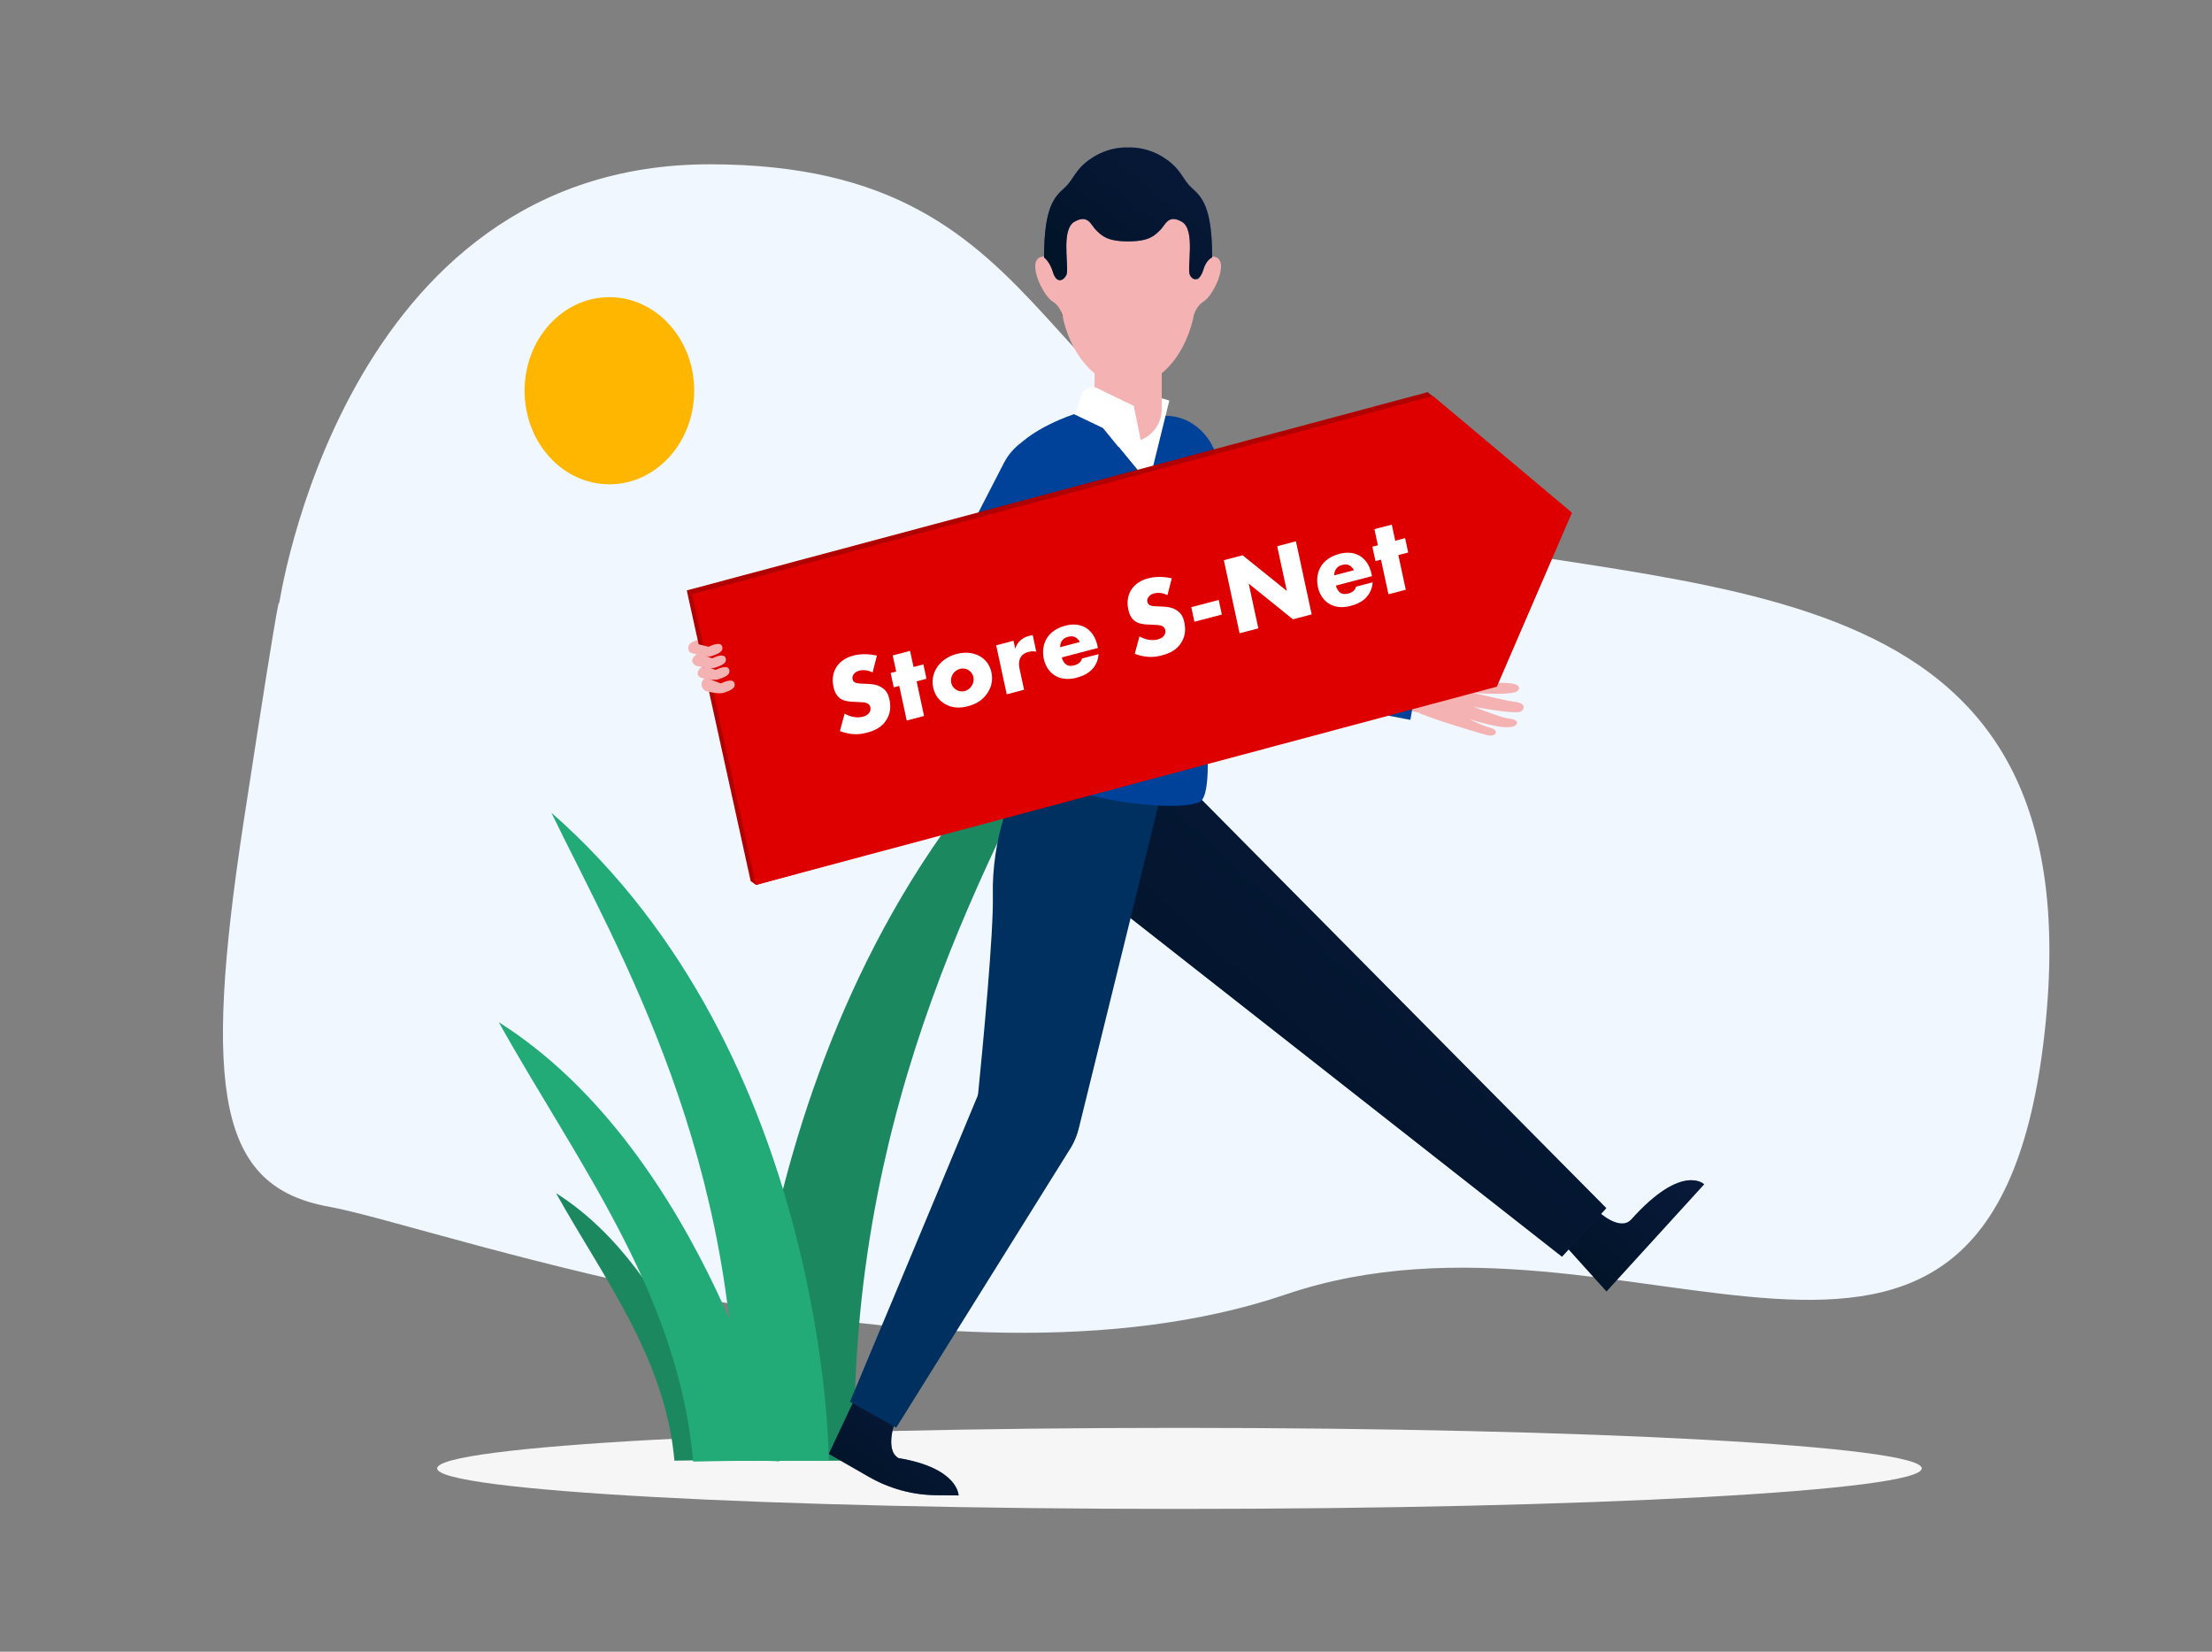 <?xml version="1.0" encoding="UTF-8"?>
<svg xmlns="http://www.w3.org/2000/svg" width="750" height="560" viewBox="0 0 750 560" fill="none">
  <rect x="0" y="0" width="750" height="560" fill="#808080" stroke="none"/>
  <path fill-rule="evenodd" clip-rule="evenodd" d="M94.506 205.557C94.506 205.557 115.79 55.705 240.628 55.705C365.466 55.705 346.12 152.488 461.01 178.107C575.899 203.726 711.059 187.665 693.279 349.816C675.498 511.968 552.409 399.327 435.954 438.873C319.589 478.42 148.405 415.793 111.373 409.087C74.336 402.375 68.626 370.456 82.535 279.064C96.539 187.671 94.512 205.564 94.512 205.564L94.506 205.557Z" fill="#F0F7FF"></path>
  <path d="M399.901 511.588C538.9 511.588 651.581 505.437 651.581 497.85C651.581 490.262 538.9 484.111 399.901 484.111C260.902 484.111 148.221 490.262 148.221 497.85C148.221 505.437 260.902 511.588 399.901 511.588Z" fill="#F6F6F6"></path>
  <path fill-rule="evenodd" clip-rule="evenodd" d="M251.976 495.235C251.976 495.235 252.219 330.663 364.601 232.244C337.381 288.375 287.123 372.637 289.779 495.235C251.798 495.235 251.976 495.235 251.976 495.235Z" fill="#1B885F"></path>
  <path fill-rule="evenodd" clip-rule="evenodd" d="M246.457 495.234C246.457 495.234 231.219 431.521 188.538 404.535C204.332 432.915 225.634 460.398 228.67 495.234C246.421 494.861 246.457 495.234 246.457 495.234Z" fill="#1B885F"></path>
  <path fill-rule="evenodd" clip-rule="evenodd" d="M281.028 495.235C281.028 495.235 280.82 357.767 186.955 275.553C209.692 322.44 251.674 392.826 249.457 495.235C281.182 495.235 281.034 495.235 281.034 495.235" fill="#22AA77"></path>
  <path fill-rule="evenodd" clip-rule="evenodd" d="M264.243 495.536C264.243 495.536 239.212 390.889 169.115 346.566C195.059 393.179 230.04 438.319 235.026 495.536C264.184 494.927 264.243 495.536 264.243 495.536Z" fill="#22AA77"></path>
  <path d="M206.621 164.206C222.502 164.206 235.376 150 235.376 132.477C235.376 114.954 222.502 100.748 206.621 100.748C190.74 100.748 177.866 114.954 177.866 132.477C177.866 150 190.74 164.206 206.621 164.206Z" fill="#FFB600"></path>
  <path fill-rule="evenodd" clip-rule="evenodd" d="M530.864 422.492L544.696 437.84L577.808 401.519C577.808 401.519 570.374 394.159 553.109 413.458C549.208 417.743 541.708 410.599 541.708 410.599L530.864 422.492Z" fill="url(#paint0_linear_662_1910)"></path>
  <path fill-rule="evenodd" clip-rule="evenodd" d="M530.864 422.492L544.696 437.84L577.808 401.519C577.808 401.519 570.374 394.159 553.109 413.458C549.208 417.743 541.708 410.599 541.708 410.599L530.864 422.492Z" fill="black" fill-opacity="0.6"></path>
  <path fill-rule="evenodd" clip-rule="evenodd" d="M398.2 261.827L544.619 409.612L529.613 426.072L365.727 297.461L398.2 261.82V261.827Z" fill="url(#paint1_linear_662_1910)"></path>
  <path fill-rule="evenodd" clip-rule="evenodd" d="M398.2 261.827L544.619 409.612L529.613 426.072L365.727 297.461L398.2 261.82V261.827Z" fill="black" fill-opacity="0.6"></path>
  <path fill-rule="evenodd" clip-rule="evenodd" d="M290.063 473.73L281.028 492.925L294.528 500.677C301.571 504.714 309.379 506.859 317.312 506.938L325.014 507.016C325.014 507.016 325.037 497.74 304.642 494.358C299.757 491.558 303.634 481.496 303.634 481.496L290.063 473.73Z" fill="url(#paint2_linear_662_1910)"></path>
  <path fill-rule="evenodd" clip-rule="evenodd" d="M290.063 473.73L281.028 492.925L294.528 500.677C301.571 504.714 309.379 506.859 317.312 506.938L325.014 507.016C325.014 507.016 325.037 497.74 304.642 494.358C299.757 491.558 303.634 481.496 303.634 481.496L290.063 473.73Z" fill="black" fill-opacity="0.6"></path>
  <path fill-rule="evenodd" clip-rule="evenodd" d="M392.733 273.112L365.869 382.187C363.616 391.837 355.138 398.058 346.209 396.613C336.806 395.082 330.184 385.609 331.221 375.181C333.486 352.585 336.895 316.041 336.634 303.689C336.243 285.319 342.261 265.896 352.269 254.434C366.124 248.867 392.733 273.112 392.733 273.112Z" fill="#003060"></path>
  <path fill-rule="evenodd" clip-rule="evenodd" d="M288.178 475.26L303.871 484.04L363.172 388.977C368.52 379.884 366.178 367.715 357.937 361.814C357.409 361.435 356.864 361.088 356.3 360.774C347.537 355.861 336.83 359.721 332.383 369.397C332.277 369.626 332.176 369.861 332.075 370.097C313.696 414.452 288.178 475.267 288.178 475.267V475.26Z" fill="#003060"></path>
  <path fill-rule="evenodd" clip-rule="evenodd" d="M413.045 229.582C419.377 227.056 423.059 219.775 421.69 212.5L413.152 157.632C411.462 146.727 402.083 139.406 392.211 141.27C391.891 141.329 391.577 141.401 391.257 141.48C381.486 143.913 375.356 154.629 377.561 165.417C377.733 166.261 377.953 167.092 378.225 167.903L395.798 220.874C398.425 228.496 406.109 232.375 413.045 229.588V229.582Z" fill="#004299"></path>
  <path fill-rule="evenodd" clip-rule="evenodd" d="M346.838 262.338C346.897 260.99 349.553 194.025 349.553 194.025L349.524 178.913L374.662 166.052L393.273 141.264C393.273 141.264 417.729 267.545 406.642 271.954C401.804 273.871 392.229 273.367 382.98 272.19C376.796 271.405 370.69 270.018 364.719 268.095L346.844 262.331L346.838 262.338Z" fill="#004299"></path>
  <path fill-rule="evenodd" clip-rule="evenodd" d="M375.848 129.639L396.468 135.808L389.448 164.246L382.162 145.425L372.409 140.76L375.848 129.639Z" fill="white"></path>
  <path fill-rule="evenodd" clip-rule="evenodd" d="M358.607 100.736C358.607 100.736 360.557 112.715 365.3 115.175C371.158 110.569 366.279 103.353 366 103.196C365.721 103.046 358.607 100.736 358.607 100.736Z" fill="url(#paint3_linear_662_1910)"></path>
  <path fill-rule="evenodd" clip-rule="evenodd" d="M358.607 100.736C358.607 100.736 360.557 112.715 365.3 115.175C371.158 110.569 366.279 103.353 366 103.196C365.721 103.046 358.607 100.736 358.607 100.736Z" fill="black" fill-opacity="0.6"></path>
  <path fill-rule="evenodd" clip-rule="evenodd" d="M406.257 100.736C406.257 100.736 404.306 112.715 399.563 115.175C393.705 110.569 398.585 103.353 398.863 103.196C399.142 103.039 406.257 100.736 406.257 100.736Z" fill="url(#paint4_linear_662_1910)"></path>
  <path fill-rule="evenodd" clip-rule="evenodd" d="M406.257 100.736C406.257 100.736 404.306 112.715 399.563 115.175C393.705 110.569 398.585 103.353 398.863 103.196C399.142 103.039 406.257 100.736 406.257 100.736Z" fill="black" fill-opacity="0.6"></path>
  <path fill-rule="evenodd" clip-rule="evenodd" d="M404.789 106.947C403.012 115.325 399.067 122.323 393.901 126.542V138.737C393.901 144.953 388.802 150 382.509 150C376.217 150 371.118 144.96 371.118 138.737V126.568C365.873 122.303 361.881 115.174 360.13 106.638C359.712 105.363 358.85 103.418 356.828 102.163C353.619 100.172 348.254 88.995 352.677 87.214C355.886 85.92 356.921 89.632 357.644 92.228C357.869 93.043 358.068 93.746 358.293 94.153C358.439 94.422 358.751 94.633 359.169 94.81C359.228 88.134 359.646 81.103 362.066 76.109C366.29 67.403 374.605 63 382.483 63C390.36 63 399.332 67.028 403.562 75.649C405.936 80.485 405.877 87.47 405.824 94.041C405.824 94.304 405.824 94.561 405.817 94.823C406.241 94.653 406.56 94.436 406.706 94.16C406.931 93.752 407.123 93.049 407.355 92.234C408.078 89.639 409.119 85.926 412.322 87.221C416.745 89.001 411.387 100.179 408.171 102.17C405.976 103.53 405.147 105.705 404.769 106.953L404.789 106.947Z" fill="#F5B2B2"></path>
  <path fill-rule="evenodd" clip-rule="evenodd" d="M395.515 54.057C388.947 49.385 382.5 50.03 382.5 50.03C382.5 50.03 376.046 49.385 369.485 54.057C364.29 57.755 364.135 60.781 360.965 63.666C357.54 66.776 354 70.029 354 87.297C354 87.297 355.931 88.64 357.022 92.299C358.119 95.958 360.353 95.499 361.53 93.293C362.56 91.363 360.232 81.057 362.829 76.675C363.199 76.05 363.67 75.546 364.269 75.198C369.041 72.455 369.909 76.424 371.692 78.069C373.476 79.721 375.057 81.838 382.5 81.838C389.943 81.838 391.524 79.715 393.308 78.069C395.091 76.417 395.959 72.449 400.731 75.198C405.502 77.94 402.292 91.085 403.47 93.293C404.647 95.499 406.881 95.177 407.978 91.518C409.069 87.859 411 87.297 411 87.297C411 70.029 407.46 66.776 404.035 63.666C400.865 60.788 400.71 57.755 395.515 54.057Z" fill="url(#paint5_linear_662_1910)"></path>
  <path fill-rule="evenodd" clip-rule="evenodd" d="M395.515 54.057C388.947 49.385 382.5 50.03 382.5 50.03C382.5 50.03 376.046 49.385 369.485 54.057C364.29 57.755 364.135 60.781 360.965 63.666C357.54 66.776 354 70.029 354 87.297C354 87.297 355.931 88.64 357.022 92.299C358.119 95.958 360.353 95.499 361.53 93.293C362.56 91.363 360.232 81.057 362.829 76.675C363.199 76.05 363.67 75.546 364.269 75.198C369.041 72.455 369.909 76.424 371.692 78.069C373.476 79.721 375.057 81.838 382.5 81.838C389.943 81.838 391.524 79.715 393.308 78.069C395.091 76.417 395.959 72.449 400.731 75.198C405.502 77.94 402.292 91.085 403.47 93.293C404.647 95.499 406.881 95.177 407.978 91.518C409.069 87.859 411 87.297 411 87.297C411 70.029 407.46 66.776 404.035 63.666C400.865 60.788 400.71 57.755 395.515 54.057Z" fill="black" fill-opacity="0.6"></path>
  <path fill-rule="evenodd" clip-rule="evenodd" d="M499.879 234.952C504.468 235.24 513.332 235.606 514.565 234.246C516.243 232.401 513.492 231.302 508.126 231.544C504.688 231.701 500.698 230.968 498.273 230.418C497.964 230.091 497.597 229.817 497.17 229.594C499.624 228.861 501.059 227.697 502.429 225.859C503.994 223.752 501.32 222.686 499.968 223.831C498.812 224.812 496.292 225.342 493.79 225.865C493.369 225.95 492.954 226.042 492.539 226.127C490.411 226.591 486.172 228.731 484.115 229.817C482.425 229.987 480.848 230.046 479.532 229.784C479.342 230.117 479.188 230.458 479.057 230.798L476.128 230.216L474.486 240.284V240.31L481.316 241.664C481.441 241.847 481.518 241.946 481.518 241.946C481.518 241.946 488.603 244.615 492.735 245.792C493.672 246.087 502.292 248.821 504.587 249.332C507.018 249.875 508.69 247.604 505.215 246.728C503.526 246.303 500.822 245.099 498.486 243.967L498.504 243.934C502.251 245.06 507.32 246.42 510.285 246.564C515.419 246.813 515.324 243.954 511.974 243.692C509.899 243.529 503.958 241.317 499.731 239.656V239.617C504.302 240.474 511.749 241.73 514.915 241.429C515.573 241.383 516.166 240.977 516.486 240.343C517.156 238.936 515.603 238.132 513.184 237.87C511.109 237.647 503.84 235.946 499.873 234.998V234.952H499.879Z" fill="#F5B2B2"></path>
  <path fill-rule="evenodd" clip-rule="evenodd" d="M409.743 231.059L478.198 244.065L480.907 228.298L416.787 202.536C410.253 199.965 403.014 203.321 400.109 210.275C396.99 217.707 399.913 226.519 406.642 229.953C407.632 230.457 408.676 230.83 409.743 231.059Z" fill="#004299"></path>
  <path fill-rule="evenodd" clip-rule="evenodd" d="M372.024 131.6L384.439 137.639L389.786 164.265L374.265 145.404L364.512 140.739L366.516 134.263C367.286 131.764 369.836 130.534 372.024 131.6Z" fill="white"></path>
  <path fill-rule="evenodd" clip-rule="evenodd" d="M364.156 140.426C364.156 140.426 348.628 145.411 342.842 153.883C361.535 168.773 373.808 177.558 373.808 177.558L383.253 169.119L389.431 163.951L373.909 145.09L364.156 140.426Z" fill="#004299"></path>
  <path fill-rule="evenodd" clip-rule="evenodd" d="M320.199 226.225C326.033 229.928 333.45 228.325 337.595 222.47L370.008 179.828C376.446 171.356 375.444 158.724 367.773 151.613C367.535 151.39 367.286 151.174 367.037 150.965C359.045 144.299 347.674 146.045 341.638 154.871C341.158 155.571 340.725 156.297 340.334 157.056L315.083 206.095C311.531 213.226 313.814 222.182 320.205 226.225H320.199Z" fill="#004299"></path>
  <path fill-rule="evenodd" clip-rule="evenodd" d="M259.666 221.888C259.559 222.124 259.494 222.248 259.494 222.248C259.494 222.248 253.103 226.317 249.243 228.365C249.243 228.365 243.012 233.167 240.711 234.207C238.411 235.247 236.288 231.217 239.526 229.628C241.097 228.856 241.091 229.445 243.184 227.842L243.166 227.822C239.686 229.719 243.255 228.856 240.379 229.621C235.387 230.956 235.69 226.69 238.933 225.702C240.943 225.088 237.368 226.389 241.227 223.858V223.838C237.747 225.702 239.715 225.323 236.561 225.702C235.909 225.801 235.411 225.395 234.978 224.845C234.077 223.602 235.423 221.888 237.747 221.123C239.478 219.874 236.543 221.11 240.273 219.337V219.285C236.561 221.123 234.19 222.431 233.449 220.41C233.004 218.506 233.994 217.283 239.3 216.393C242.686 215.824 238.749 215.575 241.037 214.522C241.287 214.13 241.601 213.77 241.986 213.456C239.46 213.26 237.842 212.416 236.188 210.904C234.29 209.171 236.709 207.548 238.245 208.392C239.561 209.112 242.122 209.092 244.654 209.073C245.087 209.073 245.52 209.073 245.947 209.073C248.087 209.073 252.575 210.263 254.792 210.891C256.5 210.702 258.071 210.427 259.34 209.884C259.583 210.172 259.796 210.473 259.98 210.78L262.749 209.589L266.111 219.121L259.66 221.895L259.666 221.888Z" fill="#F5B2B2"></path>
  <path fill-rule="evenodd" clip-rule="evenodd" d="M330.047 227.652C337.168 225.343 341.241 217.1 339.154 209.243C337.204 201.909 330.51 197.415 323.71 198.874L252.877 199.109L249.457 214.365L326.852 228.228C327.937 228.176 329.01 227.979 330.047 227.639V227.652Z" fill="#004299"></path>
  <path fill-rule="evenodd" clip-rule="evenodd" d="M365.887 184.095H372.777V173.66H365.887V184.095Z" fill="#DE0000"></path>
  <path fill-rule="evenodd" clip-rule="evenodd" d="M505.737 231.505L256.298 300.026L254.52 298.718L232.862 200.175L484.079 132.955L531.207 172.515L505.737 231.505Z" fill="#B10000"></path>
  <path fill-rule="evenodd" clip-rule="evenodd" d="M507.516 232.813L256.298 300.026L234.64 201.483L485.858 134.264L532.986 173.823L507.516 232.813Z" fill="#DE0000"></path>
  <path fill-rule="evenodd" clip-rule="evenodd" d="M234.166 221.286C234.166 221.286 239.526 223.085 241.304 222.431C243.083 221.776 245.455 221.122 244.862 219.16C244.269 217.197 240.267 219.284 240.267 219.284L236.348 218.322L234.172 221.292L234.166 221.286Z" fill="#F5B2B2"></path>
  <path fill-rule="evenodd" clip-rule="evenodd" d="M239.027 233.598C238.974 233.945 239.176 234.272 239.484 234.35C240.782 234.671 244.049 235.384 245.454 234.861C247.233 234.206 249.605 233.552 249.012 231.59C248.419 229.627 244.417 231.714 244.417 231.714L238.933 229.627L239.027 233.598Z" fill="#F5B2B2"></path>
  <path fill-rule="evenodd" clip-rule="evenodd" d="M236.561 224.394C236.407 224.741 235.624 225.618 235.968 225.703C237.338 226.036 241.126 226.861 242.49 226.357C244.269 225.703 246.64 225.048 246.047 223.086C245.454 221.123 241.452 223.21 241.452 223.21L237.747 221.777L236.561 224.394Z" fill="#F5B2B2"></path>
  <path fill-rule="evenodd" clip-rule="evenodd" d="M237.522 228.816C237.332 229.235 237.551 229.739 237.966 229.837C239.401 230.177 242.354 230.773 243.676 230.288C245.454 229.634 247.826 228.98 247.233 227.017C246.64 225.055 242.638 227.142 242.638 227.142L238.933 225.709L237.522 228.823V228.816Z" fill="#F5B2B2"></path>
  <path d="M284.776 247.867C286.804 248.63 288.476 248.82 288.912 248.863C290.857 249.059 292.359 248.823 293.903 248.418C296.513 247.734 298.962 246.661 300.601 243.994C301.982 241.749 302.061 239.412 301.574 237.146C301.206 235.437 300.579 234.149 299.041 233.14C297.451 232.065 295.714 231.932 294.066 231.853L291.99 231.77C290.387 231.719 289.85 231.388 289.618 231.214C289.289 230.947 289.143 230.632 289.047 230.186C288.927 229.629 289.097 229.153 289.384 228.685C289.881 227.927 290.695 227.557 291.32 227.393C292.165 227.171 293.631 226.944 295.87 227.966L297.327 222.286C294.747 221.667 291.749 221.629 289.323 222.265C286.345 223.045 284.519 224.662 283.541 226.252C282.707 227.609 281.93 229.775 282.586 232.821C282.858 234.084 283.38 235.792 284.926 236.839C286.158 237.693 287.786 237.855 288.887 237.92L290.653 238.007C292.337 238.075 293.349 238.085 294.094 238.478C294.705 238.789 295.008 239.298 295.112 239.781C295.248 240.413 295.111 241.038 294.823 241.505C294.515 242.057 293.831 242.668 292.544 243.005C290.339 243.583 288.016 242.897 286.376 241.953L284.776 247.867Z" fill="white"></path>
  <path d="M314.131 230.127L313.084 225.26L309.739 226.137L308.563 220.676L302.682 222.217L303.857 227.678L301.983 228.17L303.03 233.036L304.905 232.545L307.432 244.284L313.313 242.743L310.786 231.004L314.131 230.127Z" fill="white"></path>
  <path d="M325.488 226.758C326.407 226.518 327.532 226.694 328.33 227.152C329.225 227.702 329.861 228.674 330.053 229.565C330.261 230.531 330.064 231.603 329.481 232.501C328.935 233.39 328.067 234.049 327.111 234.3C326.119 234.56 325.075 234.402 324.225 233.879C323.419 233.384 322.733 232.543 322.517 231.54C322.309 230.574 322.49 229.428 323.073 228.529C323.599 227.724 324.532 227.009 325.488 226.758ZM336.155 227.966C335.515 224.994 333.776 223.409 332.307 222.538C330.667 221.594 328.003 220.762 324.364 221.716C320.798 222.65 318.713 224.688 317.64 226.382C316.683 227.889 315.776 230.167 316.415 233.139C316.895 235.368 318.086 237.293 320.271 238.604C323.038 240.273 325.788 240.062 328.178 239.436C330.824 238.742 333.233 237.483 334.938 234.76C336.355 232.505 336.635 230.195 336.155 227.966Z" fill="white"></path>
  <path d="M341.34 235.398L347.221 233.857L345.694 226.761C345.502 225.87 345.2 224.104 346.202 222.625C346.879 221.624 347.921 221.233 348.693 221.031C350.127 220.655 351.031 220.889 351.357 220.96L350.15 215.351C349.37 215.516 349.105 215.546 348.958 215.585C347.855 215.874 346.829 216.339 346.051 217.053C345.265 217.73 344.579 218.694 344.231 219.963L343.647 217.251L337.766 218.792L341.34 235.398Z" fill="white"></path>
  <path d="M372.117 219.052C371.717 217.195 370.8 214.374 368.004 212.752C365.656 211.405 363.105 211.642 361.194 212.143C357.959 212.99 356.059 214.626 354.987 216.32C353.857 218.108 353.308 220.606 353.907 223.392C354.587 226.55 356.387 228.237 357.685 229.035C360.146 230.548 362.86 230.347 365.029 229.779C368.594 228.844 370.266 227.229 371.223 225.722C372.18 224.216 372.415 222.781 372.472 221.785L366.848 223.258C366.703 223.846 366.379 224.323 366.059 224.643C365.412 225.244 364.39 225.551 364.243 225.589C362.92 225.936 362.089 225.683 361.641 225.408C360.791 224.885 360.204 223.783 360.012 222.891L372.253 219.684L372.117 219.052ZM359.461 219.425C359.411 218.654 359.651 217.963 359.959 217.411C360.448 216.616 361.164 216.153 362.157 215.893C362.745 215.739 363.835 215.571 364.774 216.149C365.312 216.479 365.831 217.089 366.114 217.682L359.461 219.425Z" fill="white"></path>
  <path d="M384.749 221.668C386.778 222.431 388.449 222.621 388.886 222.664C390.831 222.86 392.333 222.623 393.877 222.219C396.487 221.535 398.935 220.462 400.575 217.795C401.955 215.549 402.035 213.213 401.547 210.947C401.18 209.238 400.553 207.95 399.015 206.941C397.425 205.866 395.688 205.733 394.04 205.654L391.964 205.57C390.361 205.52 389.823 205.189 389.592 205.015C389.262 204.748 389.117 204.433 389.021 203.987C388.901 203.43 389.07 202.954 389.358 202.486C389.855 201.728 390.668 201.357 391.293 201.194C392.139 200.972 393.604 200.745 395.844 201.767L397.301 196.087C394.721 195.468 391.723 195.43 389.297 196.066C386.319 196.846 384.492 198.463 383.515 200.053C382.68 201.41 381.904 203.576 382.56 206.622C382.831 207.885 383.354 209.593 384.9 210.64C386.132 211.494 387.759 211.656 388.861 211.721L390.627 211.808C392.311 211.876 393.323 211.886 394.068 212.279C394.678 212.59 394.982 213.099 395.086 213.582C395.222 214.214 395.084 214.838 394.797 215.306C394.488 215.858 393.804 216.469 392.518 216.806C390.312 217.384 387.99 216.698 386.35 215.754L384.749 221.668Z" fill="white"></path>
  <path d="M404.981 210.793L414.281 208.356L413.218 203.415L403.918 205.852L404.981 210.793Z" fill="white"></path>
  <path d="M426.65 213.042L423.388 197.885L438.376 209.969L444.735 208.302L439.402 183.524L433.043 185.19L436.305 200.347L421.317 188.263L414.957 189.93L420.291 214.708L426.65 213.042Z" fill="white"></path>
  <path d="M465.055 194.697C464.655 192.839 463.738 190.019 460.942 188.397C458.594 187.05 456.043 187.286 454.132 187.787C450.897 188.635 448.997 190.271 447.925 191.965C446.795 193.752 446.245 196.251 446.845 199.037C447.525 202.195 449.325 203.882 450.622 204.68C453.084 206.193 455.798 205.992 457.967 205.424C461.532 204.489 463.204 202.874 464.161 201.367C465.118 199.861 465.353 198.425 465.41 197.429L459.786 198.903C459.641 199.491 459.316 199.968 458.997 200.287C458.35 200.889 457.328 201.195 457.181 201.234C455.858 201.581 455.027 201.328 454.579 201.053C453.729 200.53 453.142 199.428 452.95 198.536L465.191 195.328L465.055 194.697ZM452.399 195.07C452.349 194.298 452.589 193.608 452.897 193.056C453.386 192.26 454.102 191.798 455.094 191.538C455.683 191.384 456.773 191.216 457.712 191.794C458.249 192.124 458.769 192.734 459.052 193.327L452.399 195.07Z" fill="white"></path>
  <path d="M477.464 187.324L476.416 182.458L473.071 183.334L471.896 177.873L466.014 179.415L467.19 184.876L465.315 185.367L466.363 190.233L468.237 189.742L470.764 201.481L476.645 199.94L474.119 188.201L477.464 187.324Z" fill="white"></path>
  <defs>
    <linearGradient id="paint0_linear_662_1910" x1="554.556" y1="456.159" x2="591.022" y2="410.752" gradientUnits="userSpaceOnUse">
      <stop stop-color="#003060"></stop>
      <stop offset="1" stop-color="#154093"></stop>
    </linearGradient>
    <linearGradient id="paint1_linear_662_1910" x1="456.012" y1="505.886" x2="618.131" y2="329.317" gradientUnits="userSpaceOnUse">
      <stop stop-color="#003060"></stop>
      <stop offset="1" stop-color="#154093"></stop>
    </linearGradient>
    <linearGradient id="paint2_linear_662_1910" x1="303.227" y1="523.191" x2="334.96" y2="481.257" gradientUnits="userSpaceOnUse">
      <stop stop-color="#003060"></stop>
      <stop offset="1" stop-color="#154093"></stop>
    </linearGradient>
    <linearGradient id="paint3_linear_662_1910" x1="363.433" y1="122.191" x2="376.602" y2="113.468" gradientUnits="userSpaceOnUse">
      <stop stop-color="#003060"></stop>
      <stop offset="1" stop-color="#154093"></stop>
    </linearGradient>
    <linearGradient id="paint4_linear_662_1910" x1="401.52" y1="122.191" x2="414.689" y2="113.468" gradientUnits="userSpaceOnUse">
      <stop stop-color="#003060"></stop>
      <stop offset="1" stop-color="#154093"></stop>
    </linearGradient>
    <linearGradient id="paint5_linear_662_1910" x1="382.767" y1="116.867" x2="426.128" y2="61.943" gradientUnits="userSpaceOnUse">
      <stop stop-color="#003060"></stop>
      <stop offset="1" stop-color="#154093"></stop>
    </linearGradient>
  </defs>
</svg>

